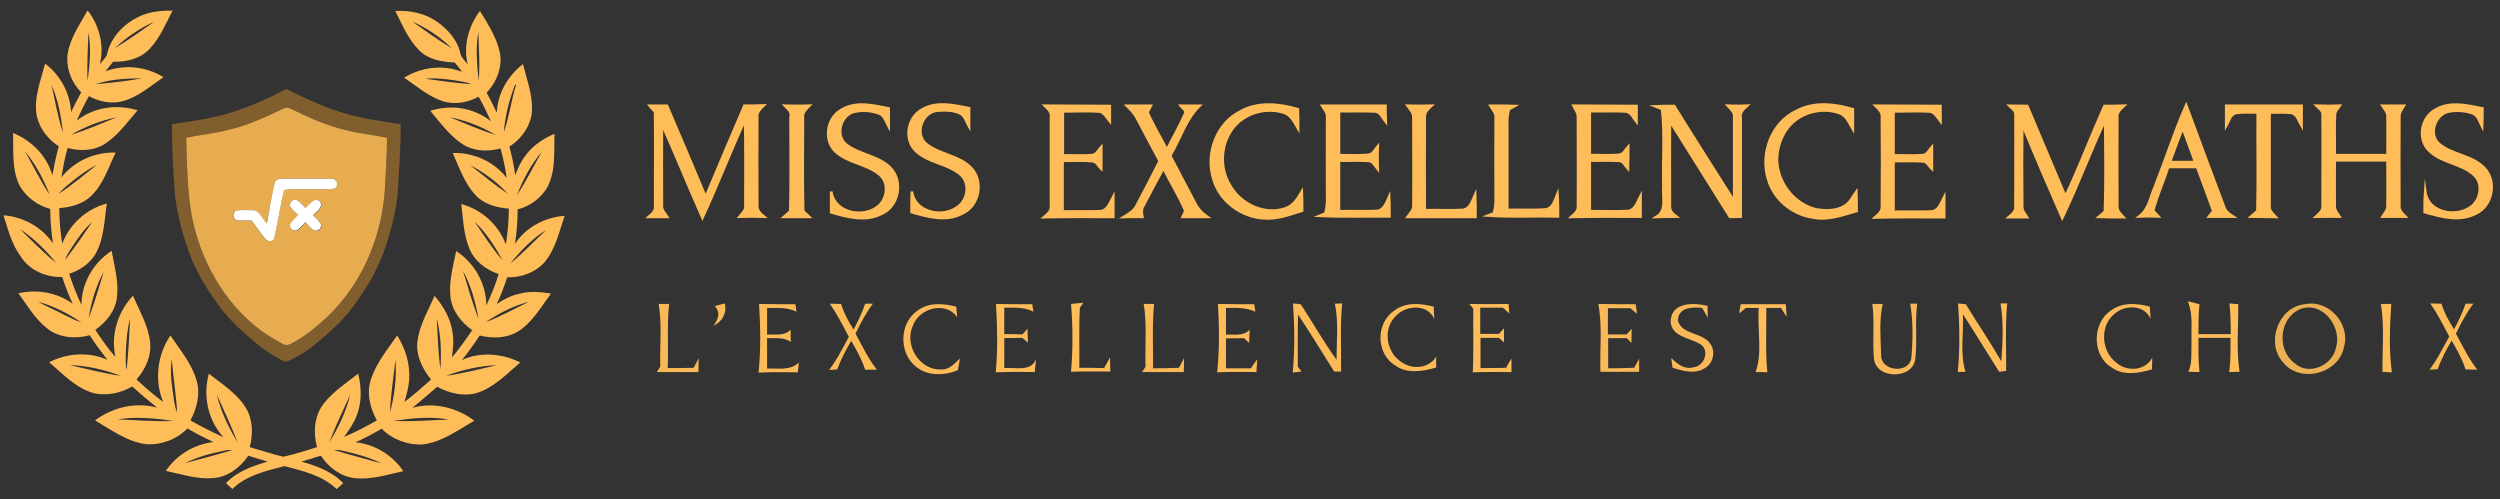 <?xml version="1.0" encoding="utf-8"?>
<!-- Generator: Adobe Illustrator 25.4.1, SVG Export Plug-In . SVG Version: 6.00 Build 0)  -->
<svg version="1.1" id="Layer_1" xmlns="http://www.w3.org/2000/svg" xmlns:xlink="http://www.w3.org/1999/xlink" x="0px" y="0px"
	 viewBox="0 0 936 187" style="enable-background:new 0 0 936 187;" xml:space="preserve">
<rect x="0" y="0" width="936" height="187" fill="#333333" stroke="none"/>
<style type="text/css">
	.st0{fill:#FFBD59;}
	.st1{fill:#FFBD59;stroke:#FFBD59;stroke-miterlimit:10;}
	.st2{fill:#805E2D;}
	.st3{fill:#E7AB50;}
	.st4{fill:#FFFFFF;}
	.st5{fill:#FCBA58;}
	.st6{fill:#FDBB58;}
	.st7{fill:#FCBB58;}
	.st8{fill:#FAB958;}
	.st9{fill:#FEBC59;}
	.st10{fill:#ECAF52;}
</style>
<g>
	<g>
		<path class="st0" d="M32.8,3.9C37.2,9.5,39.1,17,37.4,24c0.9-1.1,1.9-2.1,2.6-3.3c1.2-6.3,5.9-11.4,11.5-14.2
			c4-2.1,8.6-2.6,13.1-2.5c-2.5,4.9-4.7,10.1-8.4,14.1c-3.4,3.8-8.8,5.2-13.8,5c-1,1.2-2,2.4-2.9,3.6c7.1-2.7,15.3-1.8,21.7,2.2
			c-4.7,3.2-9.1,7.1-14.6,8.8c-4.4,1.4-9.3,0.5-13.3-1.7c-1.7,3-3.2,6.1-4.6,9.2c6.3-5.1,15.1-6.3,22.8-3.9c-3.7,4.3-7,9-11.7,12.2
			c-4.2,3-9.7,3.2-14.5,1.9c-1,3.6-1.7,7.3-2.3,11c4.8-6.1,12.5-9.5,20.3-9.3c-2.7,5.6-4.6,11.9-9.2,16.3c-3.1,3-7.6,4.2-11.9,4.5
			c0,4.5,0.4,8.9,1.1,13.4c2.7-7.4,9.1-13.1,16.7-15.1C39,82.8,39,89.7,35.5,95.5c-2.2,3.4-5.8,5.8-9.6,7c1.3,4,2.8,7.9,4.6,11.7
			C30.5,106,35,98.3,41.8,93.9c1,5.7,2.7,11.5,2,17.3c-0.5,5.1-4,9.4-8.1,12.3c2.3,3.5,4.7,7,7.5,10.1c-1.8-8.2,0.9-16.9,6.6-22.9
			c2.4,5.7,5.7,11.1,6.4,17.4c0.6,5.2-1.8,10.2-5.1,14c3.2,2.9,6.5,5.8,10,8.4c-3.4-8.1-2.2-17.7,2.7-24.9c3.6,5.4,8,10.5,9.8,16.9
			c1.5,5,0.1,10.4-2.3,14.9c4,2.3,8.2,4.4,12.4,6.3c-5.9-6.3-7.8-15.6-5.5-23.8c4.9,3.9,10.6,7.4,13.9,12.9
			c2.6,4.3,2.7,9.8,1.4,14.6c4.2,1.2,8.3,2.6,12.6,3.6c4.3-0.9,8.4-2.3,12.6-3.6c-1.5-5.4-1.1-11.8,2.6-16.4
			c3.5-4.5,8.4-7.6,12.8-11.1c1.3,5.2,1.4,10.8-0.6,15.8c-1.1,2.9-2.9,5.4-4.7,7.9c4.2-1.8,8.3-3.9,12.3-6.2
			c-2.6-4.7-4-10.5-2.1-15.7c2-6,6.1-10.9,9.7-16.1c3.1,4.9,4.9,10.7,4.5,16.6c-0.2,2.9-1,5.6-1.8,8.3c3.5-2.6,6.7-5.5,10-8.4
			c-3.3-4-5.8-9.2-5.1-14.4c0.8-6.1,4-11.4,6.4-16.9c3.7,4.2,6.5,9.4,6.9,15.1c0.3,2.6-0.1,5.3-0.4,7.9c2.8-3.2,5.2-6.7,7.6-10.2
			c-4.3-3-7.8-7.6-8.2-12.9c-0.5-5.7,1.1-11.2,2.2-16.7c6.8,4.4,11.2,12.1,11.3,20.3c1.8-3.8,3.4-7.7,4.6-11.7
			c-4.8-1.6-9.3-5-11.1-9.9c-2.1-5.2-2.2-10.8-2.9-16.3c7.6,2,13.9,7.7,16.7,15.1c0.7-4.4,1.1-8.9,1.1-13.4
			c-4.7-0.3-9.7-1.8-12.8-5.4c-3.9-4.4-5.8-10.1-8.2-15.4c7.7-0.3,15.5,3.2,20.2,9.3c-0.5-3.7-1.3-7.4-2.3-11
			c-4.2,1.1-8.8,1.1-12.8-0.8c-5.7-3.1-9.4-8.5-13.5-13.3c7.7-2.5,16.4-1.2,22.7,3.9c-1.4-3.1-2.9-6.2-4.6-9.2
			c-4,2.2-8.9,3.1-13.4,1.7c-5.5-1.8-9.8-5.7-14.5-8.8c6.4-4,14.6-5,21.7-2.2c-0.9-1.2-1.7-2.4-2.8-3.5c-4.7-0.2-9.9-1.1-13.3-4.6
			c-4.1-4.1-6.3-9.6-8.9-14.7c5.6-0.3,11.3,0.9,15.9,4.2c3.8,2.8,7.4,6.7,8.4,11.5c0.3,1.7,1.8,2.9,2.8,4.3c-1.7-7,0.3-14.4,4.6-20
			c2.8,4.6,5.8,9.2,7.2,14.5c1.6,5.7-0.7,11.9-4.7,16.1c1.3,2.4,2.6,4.9,3.8,7.5c0.3-7.2,4.1-13.8,9.8-18.2
			c1.4,5.6,3.5,11.1,3.4,16.9c-0.1,5.8-3.8,11-8.5,14c1,3.5,1.7,7.1,2.2,10.7c1-2.6,2.1-5.1,3.8-7.3c2.7-3.8,6.7-6.4,10.9-8.2
			c-0.2,6.6,0.5,13.6-2.5,19.7c-2.4,4.3-6.6,7.4-11.3,8.6c0,4.3-0.3,8.6-1,12.9c4.1-6.2,11.2-10,18.6-10.5c-2,5.8-3.3,12.1-7.2,17
			c-3.4,4.1-9,6.2-14.3,6c-1.1,3.4-2.4,6.8-3.9,10c2.7-1.8,5.6-3.3,8.8-3.9c3.8-1,7.7-0.6,11.5,0c-3.8,5.1-7,10.9-12.5,14.3
			c-4.3,2.5-9.5,2.6-14.2,1.4c-2.1,3.2-4.3,6.3-6.7,9.2c7-3.2,15.1-2.5,21.9,0.9c-5.1,4.3-9.9,9.5-16.5,11.5
			c-4.9,1.3-10.2,0-14.6-2.4c-3.1,2.6-6.1,5.3-9.3,7.9c8-2.3,16.7-0.1,23.2,4.8c-6.1,3.5-12.1,8-19.3,8.9
			c-5.6,0.3-11.5-1.9-15.4-5.9c-3.2,1.9-6.5,3.6-9.8,5.1c7.2,0.7,13.9,4.8,17.9,10.8c-6,1.3-12.1,3.3-18.3,2.6
			c-5.2-0.6-9.7-4.1-12.6-8.4c-2.4,0.8-4.8,1.5-7.2,2.2c5.7,1.7,11.5,3.7,15.6,8.1c-0.8,0.7-1.6,1.5-2.5,2.2
			c-5.2-5.1-12.7-6.8-19.5-8.6c-6.8,1.8-14.3,3.4-19.5,8.6c-0.8-0.7-1.6-1.5-2.4-2.2c4.1-4.4,10-6.4,15.6-8.1
			c-2.4-0.7-4.8-1.4-7.2-2.2c-3,4.4-7.8,8.1-13.3,8.4c-6,0.5-11.8-1.5-17.6-2.7c4-6,10.7-10,17.8-10.8c-3.3-1.6-6.6-3.2-9.7-5.1
			c-4,4.1-9.9,6.3-15.5,5.9c-7.1-0.9-13.1-5.4-19.1-8.9c6.5-4.9,15.2-7,23.2-4.8c-3.2-2.6-6.3-5.2-9.3-7.9
			c-4.3,2.5-9.5,3.6-14.4,2.5c-6.7-1.9-11.6-7.2-16.7-11.6c6.7-3.4,14.9-4,21.8-0.9c-2.3-3-4.6-6-6.6-9.2c-5.3,1.5-11.6,1-16-2.6
			c-4.5-3.5-7.4-8.6-10.7-13.1c7-1.6,14.5-0.3,20.3,3.9c-1.5-3.2-2.8-6.6-3.9-10c-6,0.2-12.4-2.5-15.6-7.8C4.2,91.2,3,85.7,1.3,80.6
			c7.4,0.6,14.4,4.4,18.5,10.5c-0.6-4.3-1-8.6-1-12.9c-4.7-1.2-8.8-4.3-11.3-8.4c-3.2-6.1-2.4-13.3-2.6-20
			c6.9,2.8,12.6,8.5,14.7,15.8C20.3,62,21,58.3,22,54.8c-4-2.6-7.1-6.6-8.2-11.2c-1.3-6.8,1.4-13.3,3.1-19.8
			c5.6,4.3,9.4,11,9.7,18.2c1.2-2.5,2.5-5,3.8-7.4c-3.4-3.5-5.4-8.3-5.2-13.1C25.7,14.9,29.7,9.5,32.8,3.9z M43,18
			c5.1-3,9.9-6.5,14.8-9.9C52.3,10.6,47.3,14,43,18z M154.4,8.1c4.9,3.4,9.7,7,14.8,10C164.9,13.9,159.9,10.5,154.4,8.1z M33.1,12.1
			c-0.2,6.1-0.6,12.2-0.3,18.3C33.6,24.4,34.2,18.1,33.1,12.1z M179.1,11.9c-1.1,6.1-0.5,12.3,0.1,18.4
			C179.8,24.2,179.2,18,179.1,11.9z M35.9,31.5c5.8-0.5,11.6-1.1,17.3-2.2C47.4,29.4,41.4,29.6,35.9,31.5z M159.3,29.5
			c5.6,0.8,11.3,1.6,17,2c-1.8-0.9-3.9-1-5.9-1.4C166.8,29.6,163,29.1,159.3,29.5z M192.4,32.9c-2,5.4-3.3,11-3.8,16.7
			c2.1-5.9,2.8-12.2,4.7-18.1C192.8,31.8,192.5,32.3,192.4,32.9z M19.3,31.8c1.3,6,2.4,12.2,4.3,18C22.9,43.7,21.8,37.5,19.3,31.8z
			 M26.5,50.5c5.9-1.8,11.5-4.3,17.2-6.6C37.7,45.1,31.9,47.4,26.5,50.5z M168.4,43.9c5.7,2.3,11.4,4.8,17.3,6.7
			C180.4,47.4,174.5,45.1,168.4,43.9z M9.3,56.6c3.1,5.4,5.8,11.1,9.3,16.3C16.3,67,13.3,61.4,9.3,56.6z M193.5,73.1
			c3.5-5.2,6.2-10.8,9.3-16.2C198.7,61.6,195.8,67.4,193.5,73.1z M27,67.9c-1.7,1.5-3.6,2.8-5,4.7c4.9-3.3,9.5-7.1,14.2-10.8
			C32.9,63.4,29.9,65.6,27,67.9z M176,61.8c4.7,3.7,9.3,7.5,14.2,10.8C186.2,68.2,181.3,64.6,176,61.8z M27.1,92.3
			c-1,1.6-2.2,3.2-2.7,5c3.5-4.6,6.9-9.4,10.1-14.2C31.5,85.7,29.3,89,27.1,92.3z M177.7,83c3.3,4.9,6.5,9.9,10.4,14.4
			C185.3,92.2,182,87.1,177.7,83z M7.4,85.7c4.5,4.3,8.8,8.9,13.7,12.8C17.2,93.7,12.7,89.2,7.4,85.7z M191,98.7
			c4.8-3.9,9-8.4,13.5-12.6C199.3,89.3,194.9,93.9,191,98.7z M173.3,101.3c1.9,6,3.5,12.2,5.9,18.1
			C178,113.2,176.4,106.9,173.3,101.3z M38.8,101.8c-2.9,5.4-4.7,11.4-5.6,17.4C35.3,113.5,37.1,107.6,38.8,101.8z M14.3,113
			c3.2,1.8,6.6,3.2,9.8,4.9c2.1,1,4,2.1,6.3,2.7C25.4,117.4,20.1,114.5,14.3,113z M181.8,120.6c5.7-2,10.9-5.2,16.4-7.6
			C192.4,114.3,186.9,117.3,181.8,120.6z M47.1,132c0,2.2-0.2,4.3,0.3,6.5c0.7-6.4,1-12.9,1.3-19.3C47.6,123.3,47.3,127.7,47.1,132z
			 M164.9,138.2c0.4-6.4,0.2-12.9-1.4-19C163.9,125.5,164,131.9,164.9,138.2z M64.3,134.4c-0.6,4.1-0.2,8.3,0.4,12.4
			c0.4,2.6,0.6,5.2,1.6,7.6C66,147.7,64.8,141.1,64.3,134.4z M146,154.4c1.8-6.4,2.5-13.2,2.1-19.8
			C147.3,141.2,146.3,147.8,146,154.4z M26.1,136.7c6.3,1.4,12.7,3.1,19.1,4C39.1,138.4,32.7,136.9,26.1,136.7z M167,140.7
			c6.4-0.9,12.7-2.5,19-4C179.6,137,173.1,138.4,167,140.7z M81.2,147.8c1.5,6.3,4.4,12.3,7.8,17.9
			C86.6,159.6,83.9,153.7,81.2,147.8z M123.3,165.6c3.4-5.5,6.3-11.5,7.8-17.8C128.4,153.7,125.6,159.5,123.3,165.6z M44,157
			c7,0.3,13.9,0.9,20.9,0.6C58,156.6,50.9,155.9,44,157z M147.3,157.6c6.9,0.3,13.8-0.3,20.7-0.5
			C161.2,155.8,154.1,156.6,147.3,157.6z M83.6,168.8c-4.9,1-9.8,2.3-14.3,4.6c5.9-1.6,11.8-3.1,17.7-4.9
			C85.9,168.4,84.8,168.5,83.6,168.8z M125.1,168.5c5.8,1.8,11.8,3.3,17.7,5c-4.5-2.3-9.4-3.6-14.3-4.7
			C127.4,168.5,126.2,168.4,125.1,168.5z"/>
	</g>
	<path class="st1" d="M243.2,39.6c2.2,0,4.4,0,6.5,0c4.9,11.3,9.7,22.8,14.5,34.2c4.8-11.4,9.6-22.8,14.5-34.2c2.4,0,4.8,0,7.2-0.1
		c-1.2,1.2-2.7,2.5-2.4,4.4c0,11-0.1,22,0,33c-0.2,1.9,1.2,3.1,2.5,4.2c-3-0.1-6.1-0.1-9.1,0c1-1.2,2.4-2.4,2.2-4.1
		c0-10.8,0.1-21.6-0.1-32.3c-5.6,12.2-10.4,24.7-16,36.8c-5.2-11.7-10-23.5-15.2-35.2c0,10.3-0.1,20.5,0,30.8
		c-0.1,1.7,1.2,2.8,2,4.1c-2.3,0-4.6,0-6.9,0c1.3-1.1,2.8-2.4,2.4-4.3c0-11.3,0.1-22.6,0-33.9C245.6,41.5,244,40.7,243.2,39.6z"/>
	<path class="st1" d="M391.2,39.6c8.1,0.1,16.2,0,24.3,0.1c0,1.9,0,3.8,0,5.7c-1.1-1.3-1.8-2.9-3.5-3.6c-4.7-0.4-9.4-0.1-14.1-0.1
		c0,5.5,0,11,0,16.5c3.7-0.1,7.4,0.2,11.1-0.1c1.7-0.3,2.3-2,3.3-3.1c0,2.7,0,5.5,0,8.2c-1.1-1-1.7-2.8-3.4-2.9
		c-3.7-0.3-7.4-0.1-11.1-0.1c0,6.3,0,12.6,0,19c4.8-0.1,9.5,0.1,14.3-0.1c2.8-0.4,3.5-3.4,4.7-5.5c0,2.5,0,5.1,0,7.6
		c-8.6,0-17.2-0.1-25.9,0.1c1.3-1.1,2.9-2.3,2.6-4.3c0-11,0-22,0-33C393.9,42,392.4,40.8,391.2,39.6z"/>
	<path class="st1" d="M442,39.6c2.4,0,4.8,0,7.1,0c-5.2,5.1-7.3,12.5-11,18.7c3.1,6,6.3,12,9.5,18.1c1,2,2.6,3.5,4.4,4.8
		c-3.1,0-6.2,0-9.2,0c0.3-0.6,0.8-1.7,1-2.3c-2.3-5.5-5.6-10.6-8.2-16c-2.6,4.7-5,9.4-7.5,14.1c-0.9,1.2-0.7,2.8-0.4,4.2
		c-2.3,0-4.6-0.1-6.9,0c1.8-1.1,3.8-2.2,4.8-4.3c2.9-5.5,5.8-11,8.6-16.6c-2.8-5.3-5.7-10.6-8.5-16c-0.9-1.8-2.4-3.3-3.8-4.7
		c3,0,6,0,9,0c-0.3,0.6-1,1.8-1.3,2.4c2.1,4.9,4.9,9.4,7.3,14.1c2.2-4.5,4.8-8.9,6.8-13.5C444.3,41.2,442.7,40.5,442,39.6z"/>
	<path class="st1" d="M464.5,41.7c6.6-3.7,14.5-2.8,21.4-0.8c0.1,2.4,0.1,4.8,0.1,7.2c-1.3-2.3-2.6-5-5.2-5.9
		c-6.4-2.1-14.1-0.2-18.6,5c-5.2,6-5.9,15.4-1.7,22.2c3.9,7,12.8,11.3,20.6,8.7c3-0.9,4.8-3.7,6.3-6.3c0.1,2.3,0.1,4.7,0.1,7.1
		c-4.7,1.4-9.5,3.3-14.5,2.8c-8.4-0.5-16.4-6.5-18.7-14.7C451.3,57.5,455.5,46.1,464.5,41.7z"/>
	<path class="st1" d="M527,39.6c3,0.1,5.9,0.1,8.9,0c-1.3,1.2-2.7,2.5-2.5,4.5c-0.1,11.5,0,23.1,0,34.6c4.8-0.1,9.7,0.2,14.5-0.1
		c2.7-0.6,3.4-3.6,4.4-5.8c0.1,2.8,0.1,5.6,0.1,8.4c-8.5,0-17,0-25.4,0c0.9-1.3,2.3-2.5,2.2-4.2c0.1-11,0-22,0-33
		C529.3,42.2,527.9,40.9,527,39.6z"/>
	<path class="st1" d="M558,39.6c3,0,6,0,9.1,0.1c-0.7,0.4-1.5,0.8-2.2,1.2c-0.4,1.7-0.7,3.4-0.6,5.1c0,10.9,0,21.8,0,32.6
		c4.9-0.1,9.8,0.2,14.7-0.2c2.6-0.7,3.2-3.6,4.1-5.8c0.2,2.8,0.2,5.6,0.2,8.4c-8.7-0.2-17.5,0.3-26.2-0.3c0.5-0.2,1.6-0.6,2.2-0.8
		c0.6-2,0.8-4.1,0.7-6.1c-0.1-10,0-20,0-30C560.1,42.2,558.8,41,558,39.6z"/>
	<path class="st1" d="M589.1,39.6c7.9,0.1,15.7,0,23.6,0.1c0,2,0,3.9,0,5.9c-1.2-1.5-2-3.8-4.2-3.9c-4.4-0.2-8.9,0-13.3-0.1
		c0,5.5,0,11,0,16.5c3.7-0.1,7.4,0.2,11-0.1c1.7-0.2,2.4-2,3.4-3.1c0,2.8,0,5.5-0.1,8.3c-1-1.1-1.7-3.1-3.5-3
		c-3.6-0.2-7.2,0-10.8-0.1c0,6.3,0,12.7,0,19c4.9-0.1,9.8,0.2,14.7-0.1c2.5-0.7,3.2-3.5,4.3-5.6c0,2.6,0,5.2,0,7.7
		c-8.6,0-17.3-0.1-25.9,0.1c1.2-1.1,2.8-2.3,2.5-4.1c0.1-11.1,0-22.1,0-33.2C590.9,42.3,589.8,41,589.1,39.6z"/>
	<path class="st1" d="M619.9,39.8c2.3-0.1,4.6-0.1,6.9-0.1c7.4,12,15,23.8,22.5,35.7c0-10.5,0-21,0-31.4c0.3-1.9-1.2-3.1-2.4-4.4
		c2.4,0.1,4.8,0.1,7.2,0c-1.3,1.2-2.8,2.4-2.4,4.4c0,12.4,0,24.8,0,37.1c-1.3,0-2.6,0.1-4,0.1c-7.5-11.9-15-23.9-22.5-35.9
		c0,10.6-0.1,21.2,0,31.7c-0.3,1.8,1.1,3.1,2.4,4.1c-2.5,0-5,0-7.4,0.1c4-2.4,2.2-7.4,2.6-11.2c-0.3-9.7,0.6-19.5-0.5-29.2
		C621.5,40.5,620.7,40.1,619.9,39.8z"/>
	<path class="st1" d="M672.5,41.6c6.6-3.6,14.3-2.7,21.2-0.7c0,2.5,0,4.9,0,7.4c-1.3-2.2-2.3-4.9-4.8-5.9
		c-6.7-2.5-14.9-0.4-19.4,5.2c-2.8,3.5-4.2,8-4.2,12.4c0.2,8.4,6.4,16.4,14.6,18.4c3.6,0.6,7.7,0.7,10.9-1.4
		c1.9-1.2,2.9-3.4,4.2-5.2c0.1,2.4,0.1,4.8,0.1,7.2c-5.3,1.5-10.7,3.6-16.4,2.4c-7.7-1.1-14.6-6.8-16.7-14.3
		C659,57.5,663.3,45.9,672.5,41.6z"/>
	<path class="st1" d="M702.2,39.6c8.1,0.1,16.2,0,24.3,0.1c0,1.9,0,3.8,0,5.7c-1.2-1.5-2.2-3.8-4.5-3.7c-4.4-0.2-8.7,0-13.1,0
		c0,5.5,0,11,0,16.5c3.7-0.1,7.4,0.2,11.1-0.1c1.7-0.3,2.3-2,3.3-3.1c0,2.7,0,5.4,0,8.2c-1.1-1-1.8-2.8-3.4-2.8
		c-3.7-0.2-7.4-0.1-11-0.1c0,6.3,0,12.6,0,19c4.8-0.1,9.5,0.1,14.3-0.1c2.8-0.3,3.6-3.4,4.7-5.5c0,2.5,0,5.1,0,7.6
		c-8.6,0-17.2-0.1-25.9,0.1c1.3-1.1,2.8-2.3,2.6-4.2c0.1-11,0.1-22,0-33C704.9,42,703.4,40.8,702.2,39.6z"/>
	<path class="st1" d="M752.3,39.6c2.2,0,4.5,0.1,6.7,0.1c4.7,11.3,9.6,22.6,14.3,33.9c5.2-11.1,9.6-22.6,14.6-33.9
		c2.4,0,4.8,0,7.3-0.1c-1.3,1.2-2.8,2.5-2.5,4.5c0,11-0.1,22,0,33c-0.2,1.8,1.2,3,2.3,4.2c-3.1,0-6.1,0-9.2-0.1
		c0.6-0.5,1.8-1.5,2.3-2c0.4-11.5,0.2-22.9,0.1-34.4c-5.6,12.1-10.3,24.7-16.1,36.8c-5.1-11.7-10.2-23.4-15-35.2
		c-0.1,10.3-0.1,20.5,0,30.8c-0.1,1.6,1,2.8,1.8,4.1c-2.3,0-4.5,0-6.8,0c1.3-1.1,2.8-2.3,2.5-4.2c0-11.3,0.1-22.7,0-34
		C754.8,41.4,753.3,40.6,752.3,39.6z"/>
	<path class="st1" d="M867.3,39.6c2.9,0.1,5.8,0.1,8.7,0c-0.7,1.1-1.8,2-1.8,3.3c-0.3,5.1,0,10.2-0.1,15.2c6.6,0,13.2,0,19.8,0
		c0-4.7,0.1-9.5,0-14.2c0.2-1.7-1-3-1.9-4.3c2.7,0,5.3,0,8,0c-0.8,1.3-1.8,2.6-1.7,4.2c0,11.1-0.1,22.1,0,33.2
		c-0.2,1.8,1.2,3,2.3,4.1c-2.9,0-5.7,0-8.6,0c0.8-1.3,2-2.4,1.9-4.1c0.1-5.6,0-11.3,0-17c-6.6,0-13.2,0-19.8,0c0,5.6-0.1,11.3,0,17
		c-0.2,1.6,1,2.8,1.8,4.1c-2.9,0-5.8-0.1-8.8,0c1.2-1.1,2.8-2.3,2.5-4.1c0-11.3,0.1-22.7,0-34C869.8,41.5,868.3,40.6,867.3,39.6z"/>
	<path class="st1" d="M912.2,40.9c5.3-3,11.6-1.4,17.2-0.3c0,2.2,0,4.5-0.1,6.8c-1-1.9-1.5-4.4-3.8-5.1c-2.7-0.9-5.7-1.1-8.5-0.6
		c-5.3,0.9-8,8.6-3.8,12.2c5,4.2,12.3,4.2,16.9,9c4.8,4.9,3.1,14.2-3.1,17c-6.1,3.2-13,1.3-19.2-0.5c0-2.5,0-5,0.2-7.6
		c1,7.7,11.1,9.8,16.8,5.9c3.9-2.5,5.1-8.9,1.5-12.2c-4.8-4.4-12.2-4.5-16.8-9.1C904.9,52.1,906.5,43.6,912.2,40.9z"/>
	<path class="st1" d="M293.9,39.6c3,0.1,6.1,0.1,9.1,0c-1.2,1.2-2.7,2.5-2.4,4.4c0,11.7-0.2,23.4,0.1,35.1c0.6,0.5,1.8,1.6,2.3,2.1
		c-3.1,0-6.2,0-9.4,0c0.6-0.5,1.8-1.6,2.3-2.1c0.3-11.7,0.1-23.4,0.1-35.2C296.6,42,295.1,40.8,293.9,39.6z"/>
	<path class="st1" d="M315.1,41.1c5.4-3.3,11.9-1.6,17.6-0.5c0,2.2,0,4.5,0,6.8c-1-1.8-1.5-4.3-3.7-5c-3.1-1.1-6.7-1.3-9.8-0.4
		c-4.7,1.7-6.5,9-2.3,12.2c5,3.8,11.9,4.1,16.4,8.6c5,5,3.2,14.6-3.4,17.3c-6,3-12.7,1.1-18.7-0.6c0-2.6,0-5.2,0-7.8
		c1.1,8.2,12.4,10.3,17.9,5.3c3.1-2.9,3.8-8.5,0.4-11.5c-4.9-4.3-12.2-4.4-16.9-9C308.3,52.1,309.7,44,315.1,41.1z"/>
	<path class="st1" d="M345.1,41.1c5.4-3.3,11.9-1.7,17.7-0.6c0,2.3,0,4.6,0,6.9c-1-1.7-1.4-4.1-3.4-5c-2.6-1.2-5.5-1.2-8.3-1
		c-5.9,0.3-9,9-4.1,12.7c4.9,3.8,11.9,4.1,16.4,8.6c5,4.9,3.3,14.4-3.1,17.2c-6,3.2-12.9,1.3-19-0.5c0-2.6,0-5.2,0.1-7.7
		c1.1,8.4,12.9,10.4,18.3,4.8c2.8-3,3.2-8.3,0-11.1c-4.9-4.3-12.2-4.4-16.9-9C338.4,52.1,339.8,44,345.1,41.1z"/>
	<path class="st1" d="M495,39.6c7.9,0,15.8,0,23.7,0c0,2,0,4,0.1,6c-1.2-1.5-2-3.9-4.2-3.9c-4.4-0.2-8.9,0-13.3-0.1
		c0,5.5,0,11,0,16.5c3.7,0,7.3,0.2,11-0.1c1.8-0.2,2.5-2,3.5-3.2c-0.1,2.8-0.1,5.7,0,8.5c-1-1.2-1.8-3.2-3.7-3.1
		c-3.6-0.2-7.2,0-10.8-0.1c0,6.3,0,12.7,0,19c4.7-0.1,9.4,0.1,14-0.1c2.9-0.1,3.8-3.2,4.8-5.4c0.1,2.5,0.1,4.9,0.1,7.4
		c-8.7-0.1-17.4,0.2-26.1-0.2c0.5-0.2,1.6-0.6,2.1-0.9c0.6-2,0.8-4.1,0.7-6.1c-0.1-10,0-20,0-30C497.1,42.2,495.8,41,495,39.6z"/>
	<g>
		<path class="st1" d="M806.8,69.9c4-10.1,7.3-20.5,11.7-30.5c4.7,12.7,9.4,25.4,14.2,38.1c0.5,1.7,2,2.7,3.4,3.6c-3,0-6.1,0-9.1,0
			c0.5-0.7,1.1-1.3,1.7-2c-2-5.5-4-11.1-6.1-16.6c-3.6,0-7.2,0-10.8,0c-1.8,5.5-4.2,10.8-5.7,16.4c0.5,0.5,1.4,1.6,1.9,2.1
			c-2.4-0.1-4.7-0.1-7,0C804.5,78.4,805.1,73.8,806.8,69.9z M812.4,60.7c3.2,0,6.3,0,9.5,0c-1.6-4.3-3.1-8.6-4.7-12.8
			C815.5,52.1,814,56.4,812.4,60.7z"/>
	</g>
	<path class="st1" d="M833.5,47.1c0-2.5,0-5,0-7.5c9.4,0,18.8,0,28.2,0c0,2.5,0,5,0,7.5c-1-1.7-1.5-4.1-3.6-4.8
		c-2.8-0.4-5.6-0.1-8.4-0.2c0,11.6,0,23.2,0,34.9c-0.3,1.8,1.2,3,2.3,4.2c-3.1-0.1-6.1,0-9.2-0.1c0.6-0.5,1.8-1.6,2.4-2.1
		c0.3-12.3,0-24.6,0.1-36.9c-2.7,0-5.5-0.2-8.2,0.2C834.9,42.9,834.5,45.4,833.5,47.1z"/>
	<path class="st0" d="M401,113.8c1.5-0.2,3-0.3,4.6-0.4c-0.3,0.5-1,1.4-1.3,1.8c-0.4,7.5-0.1,15-0.2,22.5c3.1,0,6.2,0,9.3,0.1
		c0.7-1.3,1.4-2.6,2.2-4c0,1.8,0.1,3.5,0.1,5.3c-4.9,0-9.8-0.1-14.7,0.1C401.7,130.9,401.7,122.3,401,113.8z"/>
	<path class="st0" d="M550.1,113.8c4.9,0.1,9.8,0.1,14.7,0c0.1,0.9,0.2,2.7,0.3,3.6c-0.6-0.5-1.8-1.6-2.4-2.2c-2.8,0-5.7,0-8.5,0
		c0,3.3,0,6.5,0,9.8c2.3,0,4.6,0,7,0c0.5-0.5,1.4-1.6,1.9-2.1c0,1.7,0,3.5,0,5.3c-0.5-0.4-1.4-1.3-1.9-1.7c-2.3,0-4.6,0-6.9,0
		c0,3.7,0,7.5,0,11.3c3.2,0,6.4,0,9.6-0.1c0.6-1.2,1.3-2.4,2-3.5c0,1.7,0,3.4,0,5.1c-4.9,0-9.7-0.1-14.5,0.1
		c0.4-7.9,0.1-15.9,0.2-23.8C551.2,115.1,550.5,114.2,550.1,113.8z"/>
	<path class="st0" d="M820.5,128.5c-0.2-5.3,0.7-10.7-1.4-15.7c1.1,0.3,3.3,0.8,4.4,1.1c-0.4,3.7-0.4,7.5-0.4,11.2c4,0,8.1,0,12.1,0
		c0-3.8-0.1-7.7-0.5-11.5c0.8,0.1,2.5,0.2,3.3,0.3c0.1,8.4-0.8,17,0.5,25.3c-1,0-2.9,0.1-3.9,0.1c0.6-4.3,0.5-8.6,0.5-12.8
		c-4,0-8,0-12,0c0,4.3-0.1,8.5,0.4,12.8c-1.4,0-2.8-0.1-4.2-0.1C820.9,135.9,820.3,132.1,820.5,128.5z"/>
	<path class="st0" d="M651.1,117.3c0.2-0.9,0.5-2.6,0.6-3.4c5.6,0,11.3,0,16.9,0c0.1,1.6,0.2,3.1,0.3,4.7c-0.7-1.1-1.4-2.2-2.1-3.3
		c-1.4,0-4.1,0-5.5,0c0.1,8-0.4,16.1,0.4,24.1c-1.5-0.1-2.9-0.1-4.4-0.1c2.7-7.5,0.5-16,1.2-24c-1.2,0-3.6,0-4.9,0
		C653.1,115.8,651.8,116.8,651.1,117.3z"/>
</g>
<g>
	<g>
		<path class="st2" d="M88.2,41.6c6.6-2.2,12.9-5.1,19-8.3c9.1,4.6,18.5,8.8,28.5,10.8c4.7,1,9.5,1.6,14.3,2.4
			c0.1,7.6-0.5,15.2-0.9,22.8c-0.3,7.6-2.2,15-4.4,22.2c-3,9.3-8.1,17.8-14.2,25.5c-4.3,5.1-9.3,9.4-14.5,13.5
			c-2.6,1.8-5.3,3.5-8.2,4.7c-1,0.5-2-0.2-2.9-0.6c-2.5-1.5-5.1-2.9-7.4-4.8c-5.1-4.2-10.2-8.5-14.3-13.7c-5-6.6-9.6-13.7-12.4-21.6
			c-2.4-6.7-4.3-13.6-5.2-20.6c-0.7-9.1-1.3-18.3-1.2-27.4C72.4,45.3,80.5,44.2,88.2,41.6z M106.4,40.5c-7,3.5-14.3,6.7-22,8.5
			c-4.9,1.2-9.9,1.6-14.7,2.7C70.1,63.2,70,74.9,73,86.1c4.6,17,15.2,32.8,30.7,41.5c1.5,0.6,3.1,2.1,4.8,1.3
			c4.2-2,7.9-4.8,11.4-7.9c14.7-12.3,23.1-31.1,24.2-50c0.3-6.5,0.8-12.9,0.8-19.4c-6-1.3-12.2-1.8-18.1-3.6
			c-6.1-1.7-11.9-4.3-17.5-7.1C108.4,40.5,107.4,39.8,106.4,40.5z"/>
	</g>
</g>
<g>
	<g>
		<path class="st3" d="M106.4,40.5c0.9-0.6,2,0,2.9,0.4c5.6,2.8,11.4,5.4,17.5,7.1c5.9,1.8,12.1,2.3,18.1,3.6
			c0,6.5-0.5,12.9-0.8,19.4c-1.2,18.9-9.6,37.7-24.2,50c-3.5,3.1-7.2,5.9-11.4,7.9c-1.7,0.9-3.3-0.6-4.8-1.3
			C88.2,119,77.6,103.1,73,86.1c-3-11.2-2.9-23-3.3-34.5c4.9-1.1,9.9-1.5,14.7-2.7C92.2,47.2,99.4,43.9,106.4,40.5z M102.9,68.3
			c-1.2,5.1-2,10.3-3.1,15.4c-1.9-1.7-2.8-5.4-5.9-5c-1.7,0-3.5-0.1-5.3,0.1c-1.7,0.3-1.9,3-0.3,3.5c1.8,0.4,3.8,0.2,5.7,0.2
			c1.9,2.3,3.4,4.8,5.3,7c0.9,1.1,3.1,1.1,3.3-0.5c1.5-5.9,2.3-12,3.7-17.9c6-0.7,12.3,0.1,18.4-0.4c2.1-0.4,1.7-3.8-0.5-3.7
			c-5.9-0.2-11.7,0-17.6-0.1C105.3,67,103.3,66.7,102.9,68.3z M108.8,77.6c0.8,1.1,1.9,2,2.9,3c-1,1.1-2.2,2-2.9,3.3
			c-0.6,1.5,1.1,3.2,2.5,2.4c1.2-0.8,2.1-1.9,3.2-3c1.1,1.1,2,2.2,3.3,3.1c1.5,0.5,3-1.1,2.4-2.5c-0.8-1.2-1.9-2.2-2.9-3.2
			c1.2-1.4,4.2-3.2,2.5-5.2c-2.1-1.9-3.9,1.3-5.3,2.5c-1-1-1.9-2.1-3.1-2.9C109.7,74.1,107.9,76.1,108.8,77.6z"/>
	</g>
</g>
<g>
	<path class="st4" d="M102.9,68.3c0.5-1.6,2.5-1.3,3.8-1.4c5.9,0.1,11.7-0.1,17.6,0.1c2.2-0.1,2.6,3.3,0.5,3.7
		c-6.1,0.5-12.3-0.3-18.4,0.4c-1.5,5.9-2.3,12-3.7,17.9c-0.3,1.6-2.5,1.6-3.3,0.5c-1.9-2.2-3.5-4.7-5.3-7c-1.9,0-3.8,0.2-5.7-0.2
		c-1.6-0.6-1.3-3.3,0.3-3.5c1.7-0.2,3.5-0.2,5.3-0.1c3.1-0.4,4,3.2,5.9,5C100.9,78.6,101.6,73.4,102.9,68.3z"/>
	<path class="st4" d="M108.8,77.6c-0.9-1.5,0.9-3.5,2.5-2.6c1.2,0.8,2.1,1.9,3.1,2.9c1.4-1.2,3.3-4.3,5.3-2.5
		c1.7,2.1-1.3,3.8-2.5,5.2c1,1,2.1,2,2.9,3.2c0.6,1.4-1,3-2.4,2.5c-1.3-0.8-2.3-2-3.3-3.1c-1,1-2,2.1-3.2,3c-1.5,0.7-3.1-1-2.5-2.4
		c0.8-1.3,1.9-2.2,2.9-3.3C110.7,79.6,109.6,78.7,108.8,77.6z"/>
</g>
<g>
	<path class="st5" d="M267.6,114.6c1.3-0.3,2.5-0.7,3.8-1c0.8,3.7-1,6.8-4.3,8.4C268.8,119.6,270,117.2,267.6,114.6z"/>
	<path class="st5" d="M343.5,116.3c4.2-3.2,9.7-2.7,14.5-1.5c0.1,1,0.3,3,0.4,4c-4.3-6.2-14.2-3.5-16.6,3.1
		c-3.4,7.2,2.5,16.9,10.6,16.4c3,0.2,5-2.2,7-4.1c-0.2,1.4-0.5,2.9-0.8,4.4c-5.1,2.1-11.5,2.3-15.9-1.5
		C336.4,131.8,336.8,120.9,343.5,116.3z"/>
	<path class="st5" d="M790.4,116.2c4.2-3.1,9.7-2.7,14.5-1.4c0.1,1.5,0.2,3.1,0.3,4.6c-2.5-5.6-10-5.4-14-1.5
		c-5.2,4.8-4.3,13.9,1.3,18c4,3.4,10.8,2.9,13.3-2c0,1.1-0.1,3.3-0.1,4.4c-4.8,1.4-10.5,2.5-14.9-0.6
		C783.2,133.4,783.1,121,790.4,116.2z"/>
</g>
<g>
	<path class="st6" d="M323.9,113.7c0.7,0,2.2,0,2.9,0c-2.6,3.5-4.6,7.3-6.5,11.2c2.5,4.6,4.7,9.3,8,13.5c-1.5,0-2.9,0-4.4,0
		c-1.2-3.8-3.2-7.3-5.2-10.8c-2,3.5-3.9,6.9-5.2,10.7c-0.8,0.1-2.3,0.2-3.1,0.2c3-3.8,5.1-8.2,7.4-12.4c-2.2-4.2-4.4-8.5-7.1-12.4
		c1,0,3.1,0.1,4.2,0.1c1,3.4,2.8,6.6,4.7,9.6C321.2,120.3,322.8,117.1,323.9,113.7z"/>
	<path class="st6" d="M522.3,116.1c4.2-3.1,9.7-2.5,14.5-1.3c0,1.5,0.1,3.1,0.2,4.7c-2.3-5.7-10.3-5.4-14.2-1.4
		c-5.3,4.9-3.9,14.1,2.3,17.7c4,2.7,10.1,2,12.6-2.3c0,1.4,0,2.7,0,4.1c-4.9,1.4-10.7,2.5-15.2-0.7C515,132.5,515,120.7,522.3,116.1
		z"/>
	<path class="st6" d="M923.1,113.7c0.7,0,2.2,0,2.9,0c-2.6,3.5-4.6,7.3-6.5,11.2c2.5,4.6,4.7,9.3,8,13.5c-1.5,0-2.9-0.1-4.4-0.1
		c-1.2-3.8-3.2-7.3-5.2-10.8c-2,3.4-3.9,6.9-5.2,10.7c-0.8,0.1-2.3,0.2-3.1,0.2c3-3.8,5-8.2,7.4-12.4c-2.2-4.2-4.4-8.5-7.1-12.4
		c1,0,3.1,0.1,4.2,0.1c1,3.4,2.8,6.6,4.7,9.6C920.4,120.3,922,117.1,923.1,113.7z"/>
	<path class="st6" d="M939.9,135.4c1.1-1.3,3.8-0.1,2.9,1.7C942.5,140.3,936.7,137.1,939.9,135.4z"/>
</g>
<g>
	<path class="st7" d="M484.1,113.6c0.7,0.1,2.2,0.2,2.9,0.3c4.5,6.9,8.6,14.1,13.4,20.8c0-7,0.8-14.1-0.6-21c0.7,0,2.1-0.1,2.7-0.1
		c-0.8,8.5-0.3,17-0.4,25.5c-0.6,0-1.9,0-2.6,0c-4.5-7.1-8.8-14.3-13.5-21.3c-0.2,6.5-0.1,13-0.1,19.5c0.3,0.4,1,1.3,1.4,1.8
		c-0.8,0.1-2.4,0.3-3.3,0.4C484.8,130.9,484.7,122.2,484.1,113.6z"/>
</g>
<g>
	<path class="st8" d="M598.4,113.8c4.7,0.1,9.4,0.1,14,0.1c0.1,0.9,0.4,2.7,0.5,3.6c-0.6-0.5-1.9-1.6-2.5-2.1c-2.8,0-5.6,0-8.4,0
		c0,3.3,0,6.5,0,9.8c2.3,0,4.6,0,7,0c0.5-0.5,1.4-1.5,1.9-2.1c0,1.7-0.1,3.5-0.1,5.3c-0.4-0.5-1.3-1.3-1.7-1.8c-2.3,0-4.7,0-7,0
		c0,3.7,0,7.5,0,11.3c3.2,0,6.4-0.1,9.7-0.2c0.5-0.8,1.4-2.5,1.9-3.4c0,1.6,0,3.3,0,4.9c-4.8,0-9.7,0-14.5,0
		C598.9,130.8,600,122.2,598.4,113.8z"/>
	<path class="st8" d="M625.5,119.9c0.6-6.9,8.8-6.6,13.8-5.4c0,1.1,0.1,3.4,0.1,4.5c-0.7-1.2-1.4-2.4-2.1-3.7
		c-3.7-0.5-9-0.2-9.1,4.7c1.5,5.5,9.3,4.3,12.2,8.8c2.1,3,0.9,7.6-2.4,9.2c-3.7,2.2-8,0.8-11.8-0.3c-0.1-0.9-0.4-2.8-0.5-3.7
		c2.2,2.2,5,4.5,8.3,3.5c4.2-0.3,6.4-6.7,2.3-8.8C632.5,126.4,625.3,126,625.5,119.9z"/>
	<path class="st8" d="M246.6,113.8c1,0,2.9,0,3.9,0c-0.8,8-0.2,16-0.5,24c3.2,0,6.5,0,9.7-0.1c0.6-1.2,1.3-2.4,1.9-3.6
		c0,1.7-0.1,3.5-0.1,5.2c-5.2,0-10.4,0-15.6,0c0.3-0.5,1-1.5,1.3-2C247,129.5,247.9,121.5,246.6,113.8z"/>
	<path class="st8" d="M428.2,113.8c1,0,2.9,0,3.9,0c-0.8,8-0.3,16-0.4,24.1c3.2,0,6.5-0.1,9.7-0.2c0.6-1.2,1.3-2.4,1.9-3.6
		c0,1.7,0,3.5-0.1,5.2c-5.2,0-10.4,0-15.6,0c0.3-0.5,1-1.5,1.3-2C428.6,129.4,429.5,121.5,428.2,113.8z"/>
	<path class="st8" d="M701,113.8c1,0,2.9,0,3.9,0c-1.4,6.2-0.8,12.7-0.6,19c-0.3,6.3,10.5,7.3,11.3,1.2c0.6-6.7,0.7-13.6-0.4-20.3
		l2.6,0c-0.9,6.8,0.1,13.7-0.7,20.5c-0.7,8-14.8,7.9-15.5,0C701,127.4,701.9,120.5,701,113.8z"/>
</g>
<g>
	<path class="st9" d="M733.1,113.6c0.7,0.1,2.2,0.2,2.9,0.3c4.4,7.2,9.1,14.1,13.3,21.4c0.5-7.2,0.9-14.5-0.3-21.7l2.5,0
		c-0.8,8.4-0.3,16.9-0.4,25.3c-0.6,0.1-1.9,0.2-2.6,0.3c-4.6-7.2-9-14.5-13.6-21.6c0.4,7.2-1.2,14.7,1,21.6c-0.7,0-2.2,0.1-2.9,0.1
		C733.8,130.8,733.7,122.2,733.1,113.6z"/>
	<path class="st9" d="M284.2,113.8c4.5,0.1,9.1,0.1,13.6,0.1c0.1,0.7,0.3,2.1,0.4,2.8c-3.4-1.7-7.3-1.4-11-1.4c0,3.3,0,6.6,0,10
		c3-0.3,6.5,0.7,8.8-1.9c0,1.5,0,3,0.1,4.6c-2.6-1.8-5.9-1.3-8.9-1.4c0,3.8,0,7.6,0,11.4c4-0.2,8.7,0.9,11.9-2.3
		c-0.1,0.9-0.3,2.8-0.4,3.7c-4.9-0.1-9.8-0.1-14.7,0.1C284.9,130.9,284.7,122.3,284.2,113.8z"/>
	<path class="st9" d="M372.9,113.8c4.5,0.1,9.1,0.1,13.6,0.1c0.1,0.7,0.3,2.1,0.4,2.8c-3.4-1.8-7.2-1.5-10.9-1.5c0,3.3,0,6.6,0,9.9
		c2.3,0,4.5,0,6.8,0.1c0.5-0.5,1.4-1.6,1.9-2.2c0,1.7,0.1,3.5,0.2,5.3c-0.5-0.5-1.6-1.3-2.2-1.8c-2.2,0-4.5,0.1-6.7,0.1
		c0,3.7,0,7.5,0,11.2c4.2-0.4,9.8,1.6,11.9-3.3c-0.1,1.2-0.4,3.6-0.5,4.8c-4.9-0.1-9.7-0.1-14.6,0.1
		C373.6,130.9,373.4,122.3,372.9,113.8z"/>
	<path class="st9" d="M456,113.8c4.5,0.1,9.1,0.1,13.6,0.1c0.1,0.7,0.3,2.1,0.4,2.8c-3.4-1.6-7.3-1.5-11-1.4c0,3.3,0,6.6,0,10
		c3.1-0.2,6.6,0.7,8.9-1.9c-0.1,1.6-0.2,3.3-0.2,5c-0.5-0.4-1.5-1.3-2-1.8c-2.3,0-4.5,0.1-6.7,0.1c0,3.7,0,7.5,0,11.2
		c3.1,0,6.2,0,9.3,0c0.6-0.8,1.8-2.5,2.4-3.4c-0.1,1.2-0.2,3.6-0.3,4.8c-4.9-0.1-9.8-0.1-14.7,0.1
		C456.6,130.9,456.5,122.3,456,113.8z"/>
	<path class="st9" d="M891.4,113.8c1,0,2.9,0,3.9,0c-0.6,8.5-0.9,17.1,0.2,25.6c-0.9,0-2.6-0.1-3.5-0.2
		C891.9,130.8,892.8,122.2,891.4,113.8z"/>
</g>
<g>
	<g>
		<path class="st10" d="M862.9,113.9c8.9-1.9,17.2,7.3,14.7,16c-1.9,10.1-16.6,13.8-22.9,5.7C848.2,128.3,853,114.9,862.9,113.9z
			 M861,115.8c-7.7,3.5-8.6,15.1-2,20.1c5.3,5,14.4,0.9,15.6-5.8C877,122.3,869.3,112.4,861,115.8z"/>
	</g>
</g>
</svg>
